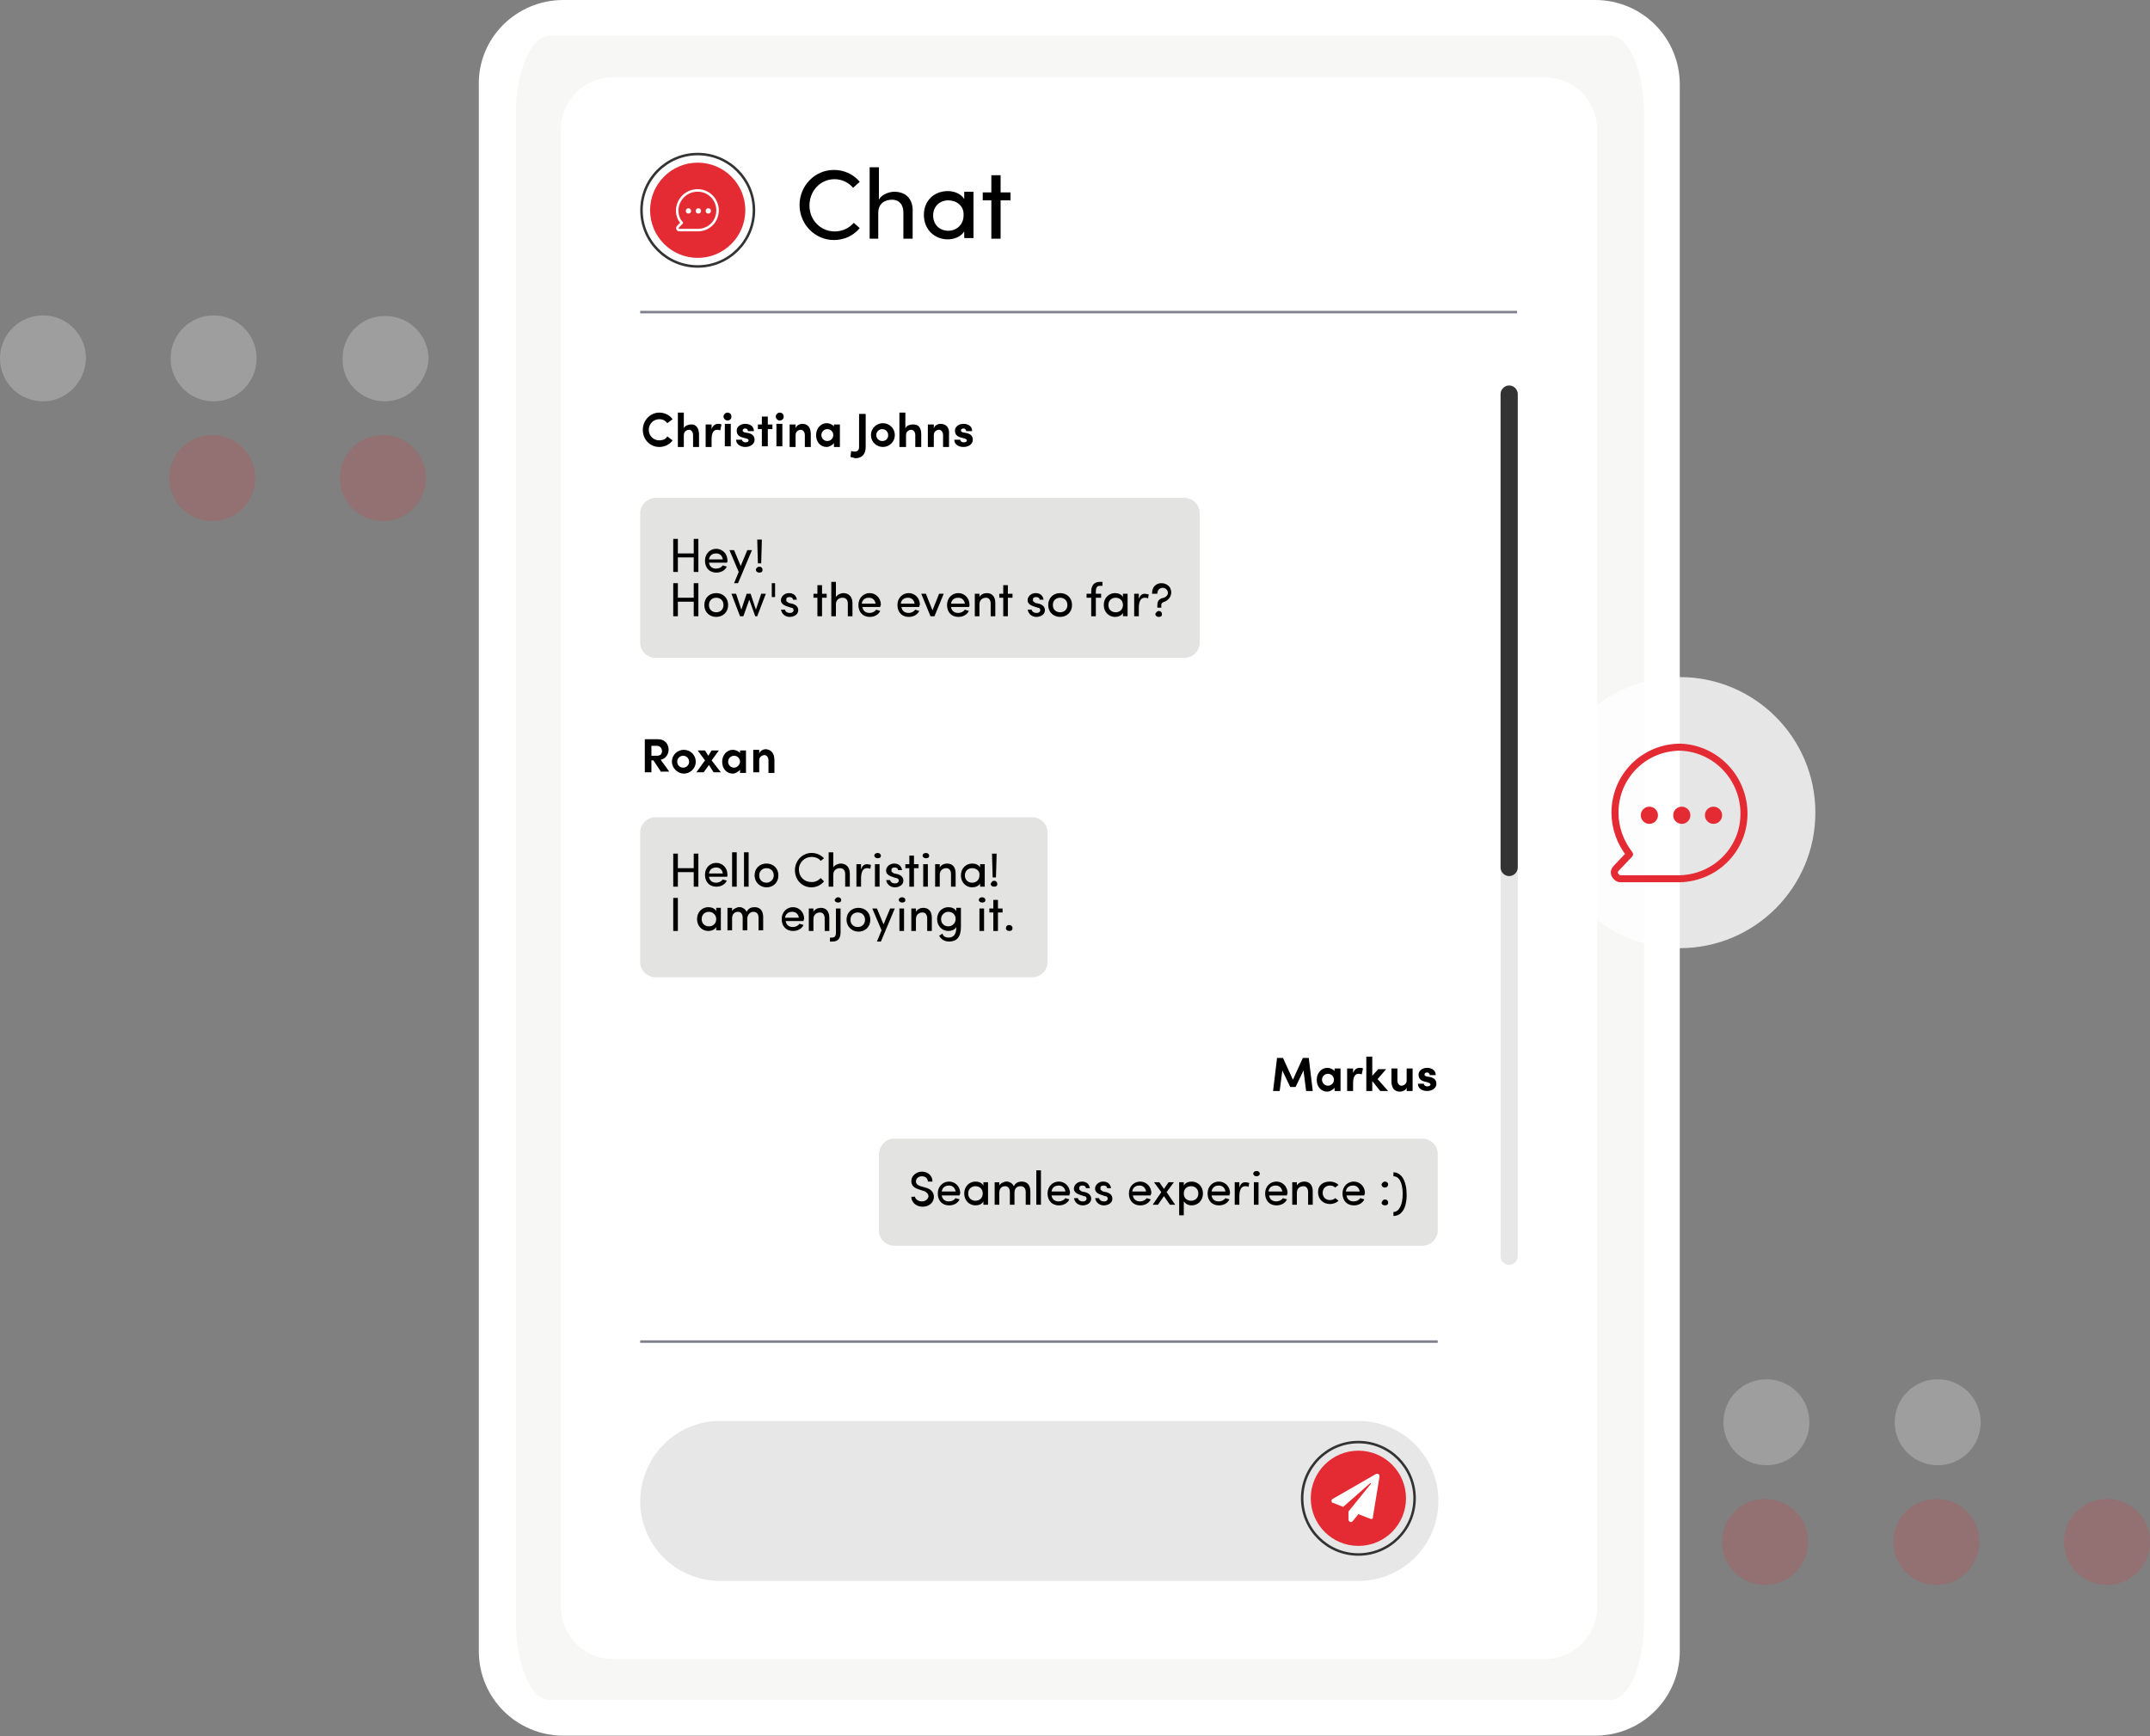 <?xml version="1.0" encoding="utf-8"?>
<!-- Generator: Adobe Illustrator 25.0.0, SVG Export Plug-In . SVG Version: 6.00 Build 0)  -->
<svg version="1.1" id="Group_24" xmlns="http://www.w3.org/2000/svg" xmlns:xlink="http://www.w3.org/1999/xlink" x="0px" y="0px"
	 viewBox="0 0 325.1 262.6" style="enable-background:new 0 0 325.1 262.6;" xml:space="preserve">
<rect x="0" y="0" width="325.1" height="262.6" fill="#808080" stroke="none"/>
<style type="text/css">
	.st0{fill:#FFFFFF;}
	.st1{fill:#F7F7F6;}
	.st2{fill:none;stroke:#80818E;stroke-width:0.38;}
	.st3{fill:#E7E7E7;}
	.st4{fill:#333333;}
	.st5{fill:none;}
	.st6{fill:none;stroke:#333333;stroke-width:0.38;}
	.st7{fill:#E42A32;}
	.st8{fill:none;stroke:#FFFFFF;stroke-width:0.38;stroke-linejoin:round;}
	.st9{opacity:0.4;fill:#CBCACB;enable-background:new    ;}
	.st10{opacity:0.19;fill:#E42A32;enable-background:new    ;}
	.st11{fill:#E3E3E2;}
	.st12{opacity:0.8;fill:#FFFFFF;enable-background:new    ;}
	.st13{fill:none;stroke:#E42A32;stroke-width:1.06;stroke-linejoin:round;}
</style>
<g id="Group_3080">
	<path id="Rectangle_2904" class="st0" d="M85.2,0h156c7.1,0,12.8,5.7,12.8,12.8v236.9c0,7.1-5.7,12.8-12.8,12.8h-156
		c-7.1,0-12.8-5.7-12.8-12.8V12.8C72.3,5.7,78.1,0,85.2,0z"/>
	<path id="_6829-01-colorful-infographic-4" class="st1" d="M83.1,5.4h160.4c2.8,0,5.1,5.3,5.1,11.9v227.9c0,6.6-2.3,11.9-5.1,11.9
		H83.1c-2.8,0-5.1-5.3-5.1-11.9V17.3C78,10.8,80.3,5.4,83.1,5.4z"/>
</g>
<path id="Rectangle_3026" class="st0" d="M92.7,11.7h140.9c4.4,0,7.9,3.5,7.9,7.9V243c0,4.4-3.5,7.9-7.9,7.9H92.7
	c-4.4,0-7.9-3.5-7.9-7.9V19.6C84.8,15.2,88.3,11.7,92.7,11.7z"/>
<path id="Path_19857" class="st2" d="M96.8,47.2h132.6"/>
<path id="Rectangle_3104" class="st3" d="M108.9,214.9h96.5c6.7,0,12.1,5.4,12.1,12.1l0,0c0,6.7-5.4,12.1-12.1,12.1h-96.5
	c-6.7,0-12.1-5.4-12.1-12.1l0,0C96.9,220.3,102.2,214.9,108.9,214.9z"/>
<path id="Path_19858" class="st2" d="M96.8,202.9h120.6"/>
<path id="Rectangle_3105" class="st3" d="M228.2,58.3L228.2,58.3c0.7,0,1.3,0.6,1.3,1.3V190c0,0.7-0.6,1.3-1.3,1.3l0,0
	c-0.7,0-1.3-0.6-1.3-1.3v0V59.6C226.9,58.9,227.5,58.3,228.2,58.3L228.2,58.3z"/>
<path id="Rectangle_3106" class="st4" d="M228.2,58.3L228.2,58.3c0.7,0,1.3,0.6,1.3,1.3v71.6c0,0.7-0.6,1.3-1.3,1.3l0,0
	c-0.7,0-1.3-0.6-1.3-1.3v0V59.6C226.9,58.9,227.5,58.3,228.2,58.3L228.2,58.3z"/>
<g id="Ellipse_68-10">
	<circle class="st5" cx="105.5" cy="31.8" r="8.7"/>
	<circle class="st6" cx="105.5" cy="31.8" r="8.5"/>
</g>
<circle id="Ellipse_78" class="st7" cx="105.5" cy="31.8" r="7.2"/>
<g id="Group_3841">
	<g id="Group_3833">
		<path id="Path_18713" class="st8" d="M105.5,28.8c-1.7,0-3,1.3-3.1,2.9c0,0,0,0,0,0.1c0,0.7,0.2,1.4,0.7,1.9l-0.6,0.6l0,0
			c-0.1,0.1-0.1,0.3,0,0.4c0,0,0,0,0,0c0.1,0.1,0.1,0.1,0.2,0.1h2.8c1.7,0,3-1.3,3-3C108.5,30.2,107.2,28.8,105.5,28.8L105.5,28.8z"
			/>
		<ellipse id="Ellipse_175" class="st0" cx="107.1" cy="31.9" rx="0.4" ry="0.4"/>
		<ellipse id="Ellipse_176" class="st0" cx="105.6" cy="31.9" rx="0.4" ry="0.4"/>
		<ellipse id="Ellipse_177" class="st0" cx="104.1" cy="31.9" rx="0.4" ry="0.4"/>
	</g>
</g>
<path id="Path_19900" class="st9" d="M293,221.6c-3.6,0-6.5-2.9-6.5-6.5c0-3.6,2.9-6.5,6.5-6.5c3.6,0,6.5,2.9,6.5,6.5l0,0l0,0
	C299.5,218.7,296.6,221.6,293,221.6C293,221.6,293,221.6,293,221.6L293,221.6L293,221.6z"/>
<path id="Path_19898-3" class="st10" d="M32.1,78.8c-3.6,0-6.5-2.9-6.5-6.5c0-3.6,2.9-6.5,6.5-6.5c3.6,0,6.5,2.9,6.5,6.5
	c0,0,0,0,0,0l0,0C38.6,75.9,35.7,78.8,32.1,78.8C32.1,78.8,32.1,78.8,32.1,78.8L32.1,78.8L32.1,78.8z"/>
<path id="Path_19899" class="st9" d="M267.1,221.6c-3.6,0-6.5-2.9-6.5-6.5c0-3.6,2.9-6.5,6.5-6.5c3.6,0,6.5,2.9,6.5,6.5l0,0l0,0
	C273.6,218.7,270.7,221.6,267.1,221.6C267.2,221.6,267.2,221.6,267.1,221.6L267.1,221.6L267.1,221.6z"/>
<path id="Path_19899-3" class="st10" d="M57.9,78.8c-3.6,0-6.5-2.9-6.5-6.5s2.9-6.5,6.5-6.5c3.6,0,6.5,2.9,6.5,6.5c0,0,0,0,0,0l0,0
	C64.4,75.9,61.5,78.8,57.9,78.8C58,78.8,58,78.8,57.9,78.8L57.9,78.8L57.9,78.8z"/>
<path id="Path_19900-3" class="st10" d="M318.6,239.7c-3.6,0-6.5-2.9-6.5-6.5c0-3.6,2.9-6.5,6.5-6.5c3.6,0,6.5,2.9,6.5,6.5l0,0l0,0
	C325.1,236.8,322.2,239.7,318.6,239.7L318.6,239.7L318.6,239.7L318.6,239.7z"/>
<path id="Path_19898" class="st9" d="M6.5,60.7c-3.6,0-6.5-2.9-6.5-6.5c0-3.6,2.9-6.5,6.5-6.5s6.5,2.9,6.5,6.5l0,0l0,0
	C12.9,57.8,10,60.7,6.5,60.7C6.5,60.7,6.5,60.7,6.5,60.7L6.5,60.7L6.5,60.7z"/>
<path id="Path_19899-3-2" class="st10" d="M292.8,239.7c-3.6,0-6.5-2.9-6.5-6.5c0-3.6,2.9-6.5,6.5-6.5c3.6,0,6.5,2.9,6.5,6.5l0,0
	l0,0C299.2,236.8,296.4,239.7,292.8,239.7C292.8,239.7,292.8,239.7,292.8,239.7L292.8,239.7L292.8,239.7z"/>
<path id="Path_19899-2" class="st9" d="M32.3,60.7c-3.6,0-6.5-2.9-6.5-6.5s2.9-6.5,6.5-6.5c3.6,0,6.5,2.9,6.5,6.5c0,0,0,0,0,0l0,0
	C38.8,57.8,35.9,60.7,32.3,60.7C32.3,60.7,32.3,60.7,32.3,60.7L32.3,60.7z"/>
<path id="Path_19898-3-2" class="st10" d="M266.9,239.7c-3.6,0-6.5-2.9-6.5-6.5c0-3.6,2.9-6.5,6.5-6.5c3.6,0,6.5,2.9,6.5,6.5l0,0
	l0,0C273.4,236.8,270.5,239.7,266.9,239.7C266.9,239.7,266.9,239.7,266.9,239.7L266.9,239.7L266.9,239.7z"/>
<path id="Path_19900-2" class="st9" d="M58.2,60.7c-3.6,0-6.5-2.9-6.4-6.5c0-3.6,2.9-6.5,6.5-6.4c3.6,0,6.5,2.9,6.5,6.5l0,0
	C64.6,57.8,61.7,60.7,58.2,60.7L58.2,60.7L58.2,60.7z"/>
<circle id="Ellipse_78-2" class="st7" cx="205.4" cy="226.6" r="7.2"/>
<g id="Group_1362">
	<g id="Group_1293-9">
		<g id="Ellipse_68-9">
			<circle class="st5" cx="205.4" cy="226.6" r="8.7"/>
			<circle class="st6" cx="205.4" cy="226.6" r="8.5"/>
		</g>
	</g>
</g>
<path id="paper-plane-solid" class="st0" d="M208.1,222.9l-6.6,3.8c-0.2,0.1-0.2,0.3-0.1,0.5c0,0.1,0.1,0.1,0.2,0.1l1.5,0.6l4.1-3.6
	c0,0,0.1,0,0.1,0c0,0,0,0,0,0c0,0,0,0.1,0,0.1l-3.4,4.2v1.2c0,0.2,0.1,0.3,0.3,0.4c0.1,0,0.2,0,0.3-0.1l0.9-1.1l1.8,0.7
	c0.2,0.1,0.4,0,0.4-0.2c0,0,0-0.1,0-0.1l1-6.1c0-0.2-0.1-0.4-0.3-0.4C208.2,222.9,208.1,222.9,208.1,222.9z"/>
<path id="Rectangle_3110" class="st11" d="M135.2,172.2h79.9c1.2,0,2.3,1,2.3,2.3v11.6c0,1.2-1,2.3-2.3,2.3h-79.9
	c-1.2,0-2.3-1-2.3-2.3v-11.6C133,173.2,134,172.2,135.2,172.2z"/>
<path id="Rectangle_3108" class="st11" d="M99.1,123.6h57c1.2,0,2.3,1,2.3,2.3v19.6c0,1.2-1,2.3-2.3,2.3h-57c-1.2,0-2.3-1-2.3-2.3
	v-19.6C96.8,124.6,97.9,123.6,99.1,123.6z"/>
<path id="Rectangle_3108_1_" class="st11" d="M99.1,75.3h80c1.2,0,2.3,1,2.3,2.3v19.6c0,1.2-1,2.3-2.3,2.3h-80c-1.2,0-2.3-1-2.3-2.3
	V77.6C96.8,76.4,97.9,75.3,99.1,75.3z"/>
<g>
	<path d="M97.2,65c0-1.4,1.1-2.6,2.5-2.6c0.8,0,1.6,0.4,2,1l-0.8,0.6c-0.3-0.4-0.7-0.6-1.2-0.6c-0.9,0-1.6,0.7-1.6,1.6
		s0.7,1.6,1.6,1.6c0.5,0,1-0.2,1.2-0.6l0.8,0.6c-0.4,0.6-1.2,1-2,1C98.3,67.6,97.2,66.5,97.2,65z"/>
	<path d="M105.7,65.7v1.9h-0.9v-1.8c0-0.5-0.3-0.8-0.6-0.8c-0.3,0-0.8,0.2-0.8,0.8v1.8h-0.9v-5.2h0.9v2.4c0.1-0.4,0.7-0.6,1-0.6
		C105.2,64.1,105.7,64.7,105.7,65.7z"/>
	<path d="M109.1,64.2l-0.2,0.9c-0.2-0.1-0.4-0.1-0.5-0.1c-0.5,0-0.8,0.5-0.8,1.4v1.2h-0.9v-3.4h0.9v0.7c0.2-0.6,0.6-0.8,1-0.8
		C108.7,64.1,108.9,64.1,109.1,64.2z"/>
	<path d="M109.4,63c0-0.3,0.3-0.6,0.6-0.6c0.3,0,0.6,0.2,0.6,0.6s-0.3,0.6-0.6,0.6C109.7,63.6,109.4,63.3,109.4,63z M109.6,67.5
		v-3.4h0.9v3.4H109.6z"/>
	<path d="M111.3,66.5h0.9c0,0.2,0.2,0.4,0.5,0.4c0.3,0,0.5-0.1,0.5-0.3c0-0.1-0.1-0.2-0.4-0.3l-0.4-0.1c-0.9-0.2-1-0.7-1-1.1
		c0-0.5,0.5-1,1.3-1c0.6,0,1.3,0.3,1.3,1.1h-0.9c0-0.2-0.2-0.4-0.4-0.4c-0.2,0-0.4,0.1-0.4,0.3c0,0.2,0.1,0.2,0.3,0.3l0.6,0.1
		c0.8,0.2,0.9,0.7,0.9,1c0,0.7-0.7,1.1-1.4,1.1C112,67.6,111.3,67.2,111.3,66.5z"/>
	<path d="M116.8,64.2v0.7h-0.7v2.6h-0.9v-2.6h-0.6v-0.7h0.6v-1.2h0.9v1.2H116.8z"/>
	<path d="M117.3,63c0-0.3,0.3-0.6,0.6-0.6c0.3,0,0.6,0.2,0.6,0.6s-0.3,0.6-0.6,0.6C117.6,63.6,117.3,63.3,117.3,63z M117.4,67.5
		v-3.4h0.9v3.4H117.4z"/>
	<path d="M122.6,65.7v1.9h-0.9v-1.8c0-0.5-0.3-0.8-0.6-0.8c-0.3,0-0.8,0.2-0.8,0.8v1.8h-0.9v-3.4h0.9v0.6c0.1-0.5,0.7-0.7,1-0.7
		C122.2,64.1,122.6,64.7,122.6,65.7z"/>
	<path d="M126.1,64.2h0.9v3.4h-0.9V67c-0.2,0.3-0.7,0.6-1.1,0.6c-0.9,0-1.6-0.7-1.6-1.8c0-1,0.7-1.8,1.6-1.8c0.4,0,0.9,0.2,1.1,0.5
		V64.2z M126,65.8c0-0.5-0.4-0.9-0.9-0.9c-0.5,0-0.9,0.4-0.9,0.9c0,0.5,0.4,0.9,0.9,0.9C125.6,66.7,126,66.3,126,65.8z"/>
	<path d="M128.6,69.1l0.1-0.9c0.2,0.1,0.6,0.1,0.6,0.1c0.4,0,0.6-0.3,0.6-0.7v-5h1v5c0,0.9-0.4,1.7-1.6,1.7
		C129.1,69.2,128.8,69.2,128.6,69.1z"/>
	<path d="M131.7,65.8c0-1.1,0.9-1.8,1.8-1.8s1.8,0.7,1.8,1.8c0,1.1-0.9,1.8-1.8,1.8S131.7,66.9,131.7,65.8z M134.3,65.8
		c0-0.5-0.4-0.9-0.9-0.9s-0.9,0.4-0.9,0.9c0,0.5,0.4,0.9,0.9,0.9S134.3,66.4,134.3,65.8z"/>
	<path d="M139.3,65.7v1.9h-0.9v-1.8c0-0.5-0.3-0.8-0.6-0.8c-0.3,0-0.8,0.2-0.8,0.8v1.8H136v-5.2h0.9v2.4c0.1-0.4,0.7-0.6,1-0.6
		C138.9,64.1,139.3,64.7,139.3,65.7z"/>
	<path d="M143.5,65.7v1.9h-0.9v-1.8c0-0.5-0.3-0.8-0.6-0.8c-0.3,0-0.8,0.2-0.8,0.8v1.8h-0.9v-3.4h0.9v0.6c0.1-0.5,0.7-0.7,1-0.7
		C143.1,64.1,143.6,64.7,143.5,65.7z"/>
	<path d="M144.3,66.5h0.9c0,0.2,0.2,0.4,0.5,0.4c0.3,0,0.5-0.1,0.5-0.3c0-0.1-0.1-0.2-0.4-0.3l-0.4-0.1c-0.9-0.2-1-0.7-1-1.1
		c0-0.5,0.5-1,1.3-1c0.6,0,1.3,0.3,1.3,1.1h-0.9c0-0.2-0.2-0.4-0.4-0.4c-0.2,0-0.4,0.1-0.4,0.3c0,0.2,0.1,0.2,0.3,0.3l0.6,0.1
		c0.8,0.2,0.9,0.7,0.9,1c0,0.7-0.7,1.1-1.4,1.1C144.9,67.6,144.3,67.2,144.3,66.5z"/>
</g>
<g id="Group_3130">
	<circle id="Ellipse_593-2" class="st12" cx="254" cy="122.9" r="20.5"/>
</g>
<g id="Group_3841-2">
	<g id="Group_3833-2">
		<path id="Path_18713-2" class="st13" d="M254.1,113c-5.5,0-9.9,4.4-9.9,9.9c0,2.3,0.8,4.5,2.2,6.3l-2,2.1l0,0
			c-0.4,0.4-0.4,0.9,0,1.3c0.2,0.2,0.4,0.3,0.6,0.3h0.2h8.9c5.5-0.2,9.8-4.7,9.6-10.2C263.5,117.4,259.3,113.2,254.1,113L254.1,113z
			"/>
		<circle id="Ellipse_175-2" class="st7" cx="259.1" cy="123.3" r="1.3"/>
		<circle id="Ellipse_176-2" class="st7" cx="254.3" cy="123.3" r="1.3"/>
		<circle id="Ellipse_177-2" class="st7" cx="249.4" cy="123.3" r="1.3"/>
	</g>
</g>
<g>
	<path d="M100,116.8l-1.2-1.8h-0.3v1.8h-1v-5h2c1.1,0,1.6,0.8,1.6,1.6c0,0.7-0.5,1.4-1.2,1.5l1.3,1.8H100z M98.5,112.8v1.5h0.8
		c0.6,0,0.8-0.3,0.8-0.7c0-0.4-0.3-0.8-0.7-0.8H98.5z"/>
	<path d="M101.6,115.2c0-1.1,0.9-1.8,1.8-1.8s1.8,0.7,1.8,1.8c0,1.1-0.9,1.8-1.8,1.8S101.6,116.2,101.6,115.2z M104.2,115.2
		c0-0.5-0.4-0.9-0.9-0.9s-0.9,0.4-0.9,0.9c0,0.5,0.4,0.9,0.9,0.9S104.2,115.7,104.2,115.2z"/>
	<path d="M109,116.8h-1.1l-0.7-1.1l-0.8,1.1h-1.1l1.3-1.8l-1.1-1.5h1.1l0.5,0.8l0.5-0.8h1.1l-1.1,1.5L109,116.8z"/>
	<path d="M111.9,113.5h0.9v3.4h-0.9v-0.5c-0.2,0.3-0.7,0.6-1.1,0.6c-0.9,0-1.6-0.7-1.6-1.8c0-1,0.7-1.8,1.6-1.8
		c0.4,0,0.9,0.2,1.1,0.5V113.5z M111.9,115.2c0-0.5-0.4-0.9-0.9-0.9c-0.5,0-0.9,0.4-0.9,0.9c0,0.5,0.4,0.9,0.9,0.9
		C111.5,116.1,111.9,115.6,111.9,115.2z"/>
	<path d="M117.1,115v1.9h-0.9V115c0-0.5-0.3-0.8-0.6-0.8c-0.3,0-0.8,0.2-0.8,0.8v1.8h-0.9v-3.4h0.9v0.6c0.1-0.5,0.7-0.7,1-0.7
		C116.7,113.4,117.1,114,117.1,115z"/>
</g>
<g>
	<path d="M198.5,165h-1l-0.4-3.1l-1.2,2.5h-0.8l-1.2-2.5l-0.4,3.1h-1l0.6-5h0.9l1.5,3.3l1.5-3.3h0.9L198.5,165z"/>
	<path d="M201.8,161.6h0.9v3.4h-0.9v-0.5c-0.2,0.3-0.7,0.6-1.1,0.6c-0.9,0-1.6-0.7-1.6-1.8c0-1,0.7-1.8,1.6-1.8
		c0.4,0,0.9,0.2,1.1,0.5V161.6z M201.7,163.3c0-0.5-0.4-0.9-0.9-0.9c-0.5,0-0.9,0.4-0.9,0.9c0,0.5,0.4,0.9,0.9,0.9
		C201.3,164.2,201.7,163.8,201.7,163.3z"/>
	<path d="M206.1,161.6l-0.2,0.9c-0.2-0.1-0.4-0.1-0.5-0.1c-0.5,0-0.8,0.5-0.8,1.4v1.2h-0.9v-3.4h0.9v0.7c0.2-0.6,0.6-0.8,1-0.8
		C205.8,161.5,206,161.5,206.1,161.6z"/>
	<path d="M209.9,165h-1.2l-1.2-1.5v1.5h-0.9v-5.2h0.9v2.9l0.9-1h1.2l-1.3,1.5L209.9,165z"/>
	<path d="M212.7,161.6h0.9v3.4h-0.9v-0.5c-0.1,0.4-0.7,0.6-1,0.6c-0.9,0-1.3-0.6-1.3-1.6v-1.9h0.9v1.8c0,0.5,0.3,0.8,0.6,0.8
		c0.3,0,0.8-0.2,0.8-0.8V161.6z"/>
	<path d="M214.4,163.9h0.9c0,0.2,0.2,0.4,0.5,0.4c0.3,0,0.5-0.1,0.5-0.3c0-0.1-0.1-0.2-0.4-0.3l-0.4-0.1c-0.9-0.2-1-0.7-1-1.1
		c0-0.5,0.5-1,1.3-1c0.6,0,1.3,0.3,1.3,1.1h-0.9c0-0.2-0.2-0.4-0.4-0.4c-0.2,0-0.4,0.1-0.4,0.3c0,0.2,0.1,0.2,0.3,0.3l0.6,0.1
		c0.8,0.2,0.9,0.7,0.9,1c0,0.7-0.7,1.1-1.4,1.1C215,165,214.4,164.6,214.4,163.9z"/>
</g>
<g>
	<path d="M105.6,86.5h-0.7v-2.2h-2.4v2.2h-0.7v-5h0.7v2.2h2.4v-2.2h0.7V86.5z"/>
	<path d="M109.9,85.1h-2.7c0.1,0.6,0.5,0.9,1.1,0.9c0.4,0,0.8-0.2,1-0.5c0.2,0.1,0.4,0.1,0.6,0.2c-0.3,0.6-0.9,0.9-1.6,0.9
		c-1,0-1.7-0.7-1.7-1.8s0.8-1.8,1.7-1.8s1.7,0.7,1.7,1.8C110,84.9,110,85,109.9,85.1z M109.3,84.6c-0.1-0.6-0.5-0.9-1-0.9
		c-0.6,0-1,0.3-1.1,0.9H109.3z"/>
	<path d="M111,88.2l0.7-1.7l-1.4-3.3h0.7l1,2.4l1-2.4h0.7l-2.1,5H111z"/>
	<path d="M114.8,85.7c0.3,0,0.5,0.2,0.5,0.5c0,0.3-0.2,0.4-0.5,0.4c-0.3,0-0.5-0.2-0.5-0.4C114.3,85.9,114.6,85.7,114.8,85.7z
		 M115.1,85.2h-0.5l-0.1-3.6h0.7L115.1,85.2z"/>
	<path d="M105.6,93.2h-0.7V91h-2.4v2.2h-0.7v-5h0.7v2.2h2.4v-2.2h0.7V93.2z"/>
	<path d="M106.5,91.5c0-1.1,0.8-1.8,1.8-1.8s1.8,0.7,1.8,1.8s-0.8,1.8-1.8,1.8S106.5,92.6,106.5,91.5z M109.4,91.5
		c0-0.7-0.5-1.1-1.1-1.1c-0.6,0-1.1,0.4-1.1,1.1c0,0.7,0.5,1.1,1.1,1.1C108.9,92.6,109.4,92.2,109.4,91.5z"/>
	<path d="M114.2,93.2l-0.9-2.5l-0.9,2.5h-0.5l-1.3-3.4h0.7l0.8,2.4l0.8-2.4h0.6l0.8,2.4l0.8-2.4h0.7l-1.3,3.4H114.2z"/>
	<path d="M117.2,88.2v2.1h-0.5v-2.1H117.2z"/>
	<path d="M119,91.7c-0.6-0.2-1-0.5-0.9-1.1c0.1-0.5,0.6-0.9,1.2-0.9c0.6,0,1.1,0.3,1.2,1h-0.6c0-0.3-0.3-0.4-0.5-0.4
		c-0.3,0-0.5,0.1-0.5,0.3c0,0.1,0,0.2,0,0.3c0.1,0.1,0.2,0.2,0.4,0.3l0.5,0.1c0.7,0.2,0.9,0.6,0.9,1c0,0.6-0.6,1-1.3,1
		c-0.6,0-1.2-0.4-1.3-1.1h0.6c0,0.1,0.1,0.3,0.3,0.4c0.2,0.1,0.3,0.1,0.5,0.1c0.3,0,0.5-0.2,0.5-0.4c0-0.3-0.2-0.4-0.4-0.4L119,91.7
		z"/>
	<path d="M125,89.8v0.6h-0.7v2.8h-0.7v-2.8H123v-0.6h0.6v-1.3h0.7v1.3H125z"/>
	<path d="M126.4,93.2h-0.7V88h0.7v2.3c0.2-0.4,0.8-0.6,1.1-0.6c0.8,0,1.4,0.5,1.4,1.5v2h-0.7v-1.9c0-0.6-0.3-0.9-0.8-0.9s-1,0.3-1,1
		V93.2z"/>
	<path d="M133.1,91.8h-2.7c0.1,0.6,0.5,0.9,1.1,0.9c0.4,0,0.8-0.2,1-0.5c0.2,0.1,0.4,0.1,0.6,0.2c-0.3,0.6-0.9,0.9-1.6,0.9
		c-1,0-1.7-0.7-1.7-1.8s0.8-1.8,1.7-1.8s1.7,0.7,1.7,1.8C133.1,91.6,133.1,91.7,133.1,91.8z M132.4,91.3c-0.1-0.6-0.5-0.9-1-0.9
		c-0.6,0-1,0.3-1.1,0.9H132.4z"/>
	<path d="M139,91.8h-2.7c0.1,0.6,0.5,0.9,1.1,0.9c0.4,0,0.8-0.2,1-0.5c0.2,0.1,0.4,0.1,0.6,0.2c-0.3,0.6-0.9,0.9-1.6,0.9
		c-1,0-1.7-0.7-1.7-1.8s0.8-1.8,1.7-1.8s1.7,0.7,1.7,1.8C139,91.6,139,91.7,139,91.8z M138.3,91.3c-0.1-0.6-0.5-0.9-1-0.9
		c-0.6,0-1,0.3-1.1,0.9H138.3z"/>
	<path d="M140,89.8l1,2.5l1-2.5h0.7l-1.4,3.4h0h-0.6l-1.4-3.4H140z"/>
	<path d="M146.5,91.8h-2.7c0.1,0.6,0.5,0.9,1.1,0.9c0.4,0,0.8-0.2,1-0.5c0.2,0.1,0.4,0.1,0.6,0.2c-0.3,0.6-0.9,0.9-1.6,0.9
		c-1,0-1.7-0.7-1.7-1.8s0.8-1.8,1.7-1.8s1.7,0.7,1.7,1.8C146.6,91.6,146.6,91.7,146.5,91.8z M145.9,91.3c-0.1-0.6-0.5-0.9-1-0.9
		c-0.6,0-1,0.3-1.1,0.9H145.9z"/>
	<path d="M148.1,93.2h-0.7v-3.4h0.7v0.5c0.2-0.4,0.7-0.6,1.1-0.6c0.8,0,1.3,0.5,1.3,1.5v2h-0.7v-1.9c0-0.6-0.3-0.9-0.7-0.9
		c-0.5,0-1,0.3-1,1V93.2z"/>
	<path d="M153.1,89.8v0.6h-0.7v2.8h-0.7v-2.8h-0.6v-0.6h0.6v-1.3h0.7v1.3H153.1z"/>
	<path d="M156.3,91.7c-0.6-0.2-1-0.5-0.9-1.1c0.1-0.5,0.6-0.9,1.2-0.9c0.6,0,1.1,0.3,1.2,1h-0.6c0-0.3-0.3-0.4-0.5-0.4
		c-0.3,0-0.5,0.1-0.5,0.3c0,0.1,0,0.2,0,0.3c0.1,0.1,0.2,0.2,0.4,0.3l0.5,0.1c0.7,0.2,0.9,0.6,0.9,1c0,0.6-0.6,1-1.3,1
		c-0.6,0-1.2-0.4-1.3-1.1h0.6c0,0.1,0.1,0.3,0.3,0.4c0.2,0.1,0.3,0.1,0.5,0.1c0.3,0,0.5-0.2,0.5-0.4c0-0.3-0.2-0.4-0.4-0.4
		L156.3,91.7z"/>
	<path d="M158.5,91.5c0-1.1,0.8-1.8,1.8-1.8s1.8,0.7,1.8,1.8s-0.8,1.8-1.8,1.8S158.5,92.6,158.5,91.5z M161.4,91.5
		c0-0.7-0.5-1.1-1.1-1.1c-0.6,0-1.1,0.4-1.1,1.1c0,0.7,0.5,1.1,1.1,1.1C160.9,92.6,161.4,92.2,161.4,91.5z"/>
	<path d="M166.7,88.6h-0.4c-0.5,0-0.6,0.4-0.6,0.9v0.3h0.8v0.6h-0.8v2.8H165v-2.8h-0.7v-0.6h0.7v-0.3c0-0.9,0.4-1.5,1.3-1.5h0.4
		V88.6z"/>
	<path d="M169.8,92.7c-0.2,0.4-0.7,0.6-1.2,0.6c-0.9,0-1.7-0.7-1.7-1.8c0-1.1,0.8-1.8,1.7-1.8c0.5,0,1,0.2,1.2,0.6v-0.5h0.7v3.4
		h-0.7V92.7z M168.7,90.4c-0.6,0-1.1,0.4-1.1,1.1s0.5,1.1,1.1,1.1c0.6,0,1.1-0.4,1.1-1.1C169.8,90.8,169.3,90.4,168.7,90.4z"/>
	<path d="M172.2,93.2h-0.7v-3.4h0.7v0.8c0.2-0.6,0.5-0.8,0.9-0.8c0.2,0,0.5,0.1,0.6,0.1l-0.1,0.6c-0.2-0.1-0.4-0.1-0.5-0.1
		c-0.7,0-0.9,0.7-0.9,1.6V93.2z"/>
	<path d="M174.2,89.7c0-0.9,0.6-1.5,1.4-1.5c0.8,0,1.5,0.5,1.5,1.4c0,0.7-0.5,1.2-1,1.4c-0.3,0.1-0.5,0.2-0.5,0.5l0,0.4h-0.6v-0.4
		c0-0.7,0.4-1,1-1.1c0.3-0.1,0.6-0.4,0.6-0.7c0-0.5-0.4-0.8-0.8-0.8c-0.4,0-0.8,0.3-0.8,0.9H174.2z M175.2,92.4
		c0.3,0,0.5,0.2,0.5,0.5s-0.2,0.4-0.5,0.4c-0.3,0-0.5-0.2-0.5-0.4S175,92.4,175.2,92.4z"/>
</g>
<g>
	<path d="M105.6,134.1h-0.7v-2.2h-2.4v2.2h-0.7v-5h0.7v2.2h2.4v-2.2h0.7V134.1z"/>
	<path d="M109.9,132.6h-2.7c0.1,0.6,0.5,0.9,1.1,0.9c0.4,0,0.8-0.2,1-0.5c0.2,0.1,0.4,0.1,0.6,0.2c-0.3,0.6-0.9,0.9-1.6,0.9
		c-1,0-1.7-0.7-1.7-1.8s0.8-1.8,1.7-1.8s1.7,0.7,1.7,1.8C110,132.5,110,132.6,109.9,132.6z M109.3,132.1c-0.1-0.6-0.5-0.9-1-0.9
		c-0.6,0-1,0.3-1.1,0.9H109.3z"/>
	<path d="M111.4,128.9v5.2h-0.7v-5.2H111.4z"/>
	<path d="M113.2,128.9v5.2h-0.7v-5.2H113.2z"/>
	<path d="M114.1,132.4c0-1.1,0.8-1.8,1.8-1.8s1.8,0.7,1.8,1.8s-0.8,1.8-1.8,1.8S114.1,133.4,114.1,132.4z M117,132.4
		c0-0.7-0.5-1.1-1.1-1.1c-0.6,0-1.1,0.4-1.1,1.1c0,0.7,0.5,1.1,1.1,1.1C116.4,133.5,117,133.1,117,132.4z"/>
	<path d="M124.6,133.3c-0.4,0.5-1.1,0.9-1.9,0.9c-1.4,0-2.5-1.1-2.5-2.6c0-1.4,1.1-2.6,2.5-2.6c0.8,0,1.4,0.3,1.9,0.8l-0.5,0.4
		c-0.3-0.4-0.8-0.6-1.4-0.6c-1,0-1.9,0.8-1.9,1.9c0,1.1,0.8,1.9,1.9,1.9c0.6,0,1-0.2,1.4-0.6L124.6,133.3z"/>
	<path d="M126,134.1h-0.7v-5.2h0.7v2.3c0.2-0.4,0.8-0.6,1.1-0.6c0.8,0,1.4,0.5,1.4,1.5v2h-0.7v-1.9c0-0.6-0.3-0.9-0.8-0.9
		s-1,0.3-1,1V134.1z"/>
	<path d="M130.2,134.1h-0.7v-3.4h0.7v0.8c0.2-0.6,0.5-0.8,0.9-0.8c0.2,0,0.5,0.1,0.6,0.1l-0.1,0.6c-0.2-0.1-0.4-0.1-0.5-0.1
		c-0.7,0-0.9,0.7-0.9,1.6V134.1z"/>
	<path d="M132.7,129c0.3,0,0.5,0.2,0.5,0.4c0,0.3-0.2,0.4-0.5,0.4s-0.5-0.2-0.5-0.4C132.2,129.2,132.4,129,132.7,129z M133,134.1
		h-0.7v-3.4h0.7V134.1z"/>
	<path d="M134.9,132.6c-0.6-0.2-1-0.5-0.9-1.1c0.1-0.5,0.6-0.9,1.2-0.9c0.6,0,1.1,0.3,1.2,1h-0.6c0-0.3-0.3-0.4-0.5-0.4
		c-0.3,0-0.5,0.1-0.5,0.3c0,0.1,0,0.2,0,0.3c0.1,0.1,0.2,0.2,0.4,0.3l0.5,0.1c0.7,0.2,0.9,0.6,0.9,1c0,0.6-0.6,1-1.3,1
		c-0.6,0-1.2-0.4-1.3-1.1h0.6c0,0.1,0.1,0.3,0.3,0.4c0.2,0.1,0.3,0.1,0.5,0.1c0.3,0,0.5-0.2,0.5-0.4c0-0.3-0.2-0.4-0.4-0.4
		L134.9,132.6z"/>
	<path d="M138.9,130.7v0.6h-0.7v2.8h-0.7v-2.8h-0.6v-0.6h0.6v-1.3h0.7v1.3H138.9z"/>
	<path d="M140,129c0.3,0,0.5,0.2,0.5,0.4c0,0.3-0.2,0.4-0.5,0.4s-0.5-0.2-0.5-0.4C139.5,129.2,139.7,129,140,129z M140.3,134.1h-0.7
		v-3.4h0.7V134.1z"/>
	<path d="M142.1,134.1h-0.7v-3.4h0.7v0.5c0.2-0.4,0.7-0.6,1.1-0.6c0.8,0,1.3,0.5,1.3,1.5v2h-0.7v-1.9c0-0.6-0.3-0.9-0.7-0.9
		c-0.5,0-1,0.3-1,1V134.1z"/>
	<path d="M148.2,133.6c-0.2,0.4-0.7,0.6-1.2,0.6c-0.9,0-1.7-0.7-1.7-1.8c0-1.1,0.8-1.8,1.7-1.8c0.5,0,1,0.2,1.2,0.6v-0.5h0.7v3.4
		h-0.7V133.6z M147,131.3c-0.6,0-1.1,0.4-1.1,1.1s0.5,1.1,1.1,1.1c0.6,0,1.1-0.4,1.1-1.1C148.2,131.7,147.6,131.3,147,131.3z"/>
	<path d="M150.3,133.2c0.3,0,0.5,0.2,0.5,0.5c0,0.3-0.2,0.4-0.5,0.4c-0.3,0-0.5-0.2-0.5-0.4C149.9,133.4,150.1,133.2,150.3,133.2z
		 M150.6,132.7h-0.5l-0.1-3.6h0.7L150.6,132.7z"/>
	<path d="M102.5,135.8v5h-0.7v-5H102.5z"/>
	<path d="M108.3,140.2c-0.2,0.4-0.7,0.6-1.2,0.6c-0.9,0-1.7-0.7-1.7-1.8c0-1.1,0.8-1.8,1.7-1.8c0.5,0,1,0.2,1.2,0.6v-0.5h0.7v3.4
		h-0.7V140.2z M107.2,137.9c-0.6,0-1.1,0.4-1.1,1.1c0,0.7,0.5,1.1,1.1,1.1c0.6,0,1.1-0.4,1.1-1.1
		C108.3,138.3,107.7,137.9,107.2,137.9z"/>
	<path d="M113,138.9v1.8h-0.7v-1.9c0-0.6-0.3-0.9-0.7-0.9c-0.5,0-0.9,0.3-0.9,1v1.8h-0.7v-3.4h0.7v0.5c0.2-0.4,0.7-0.5,0.9-0.6
		c0.1,0,0.3,0,0.4,0c0.4,0.1,0.7,0.3,0.9,0.7c0.3-0.6,0.8-0.7,1.2-0.7c0.8,0,1.3,0.5,1.3,1.5v2h-0.7v-1.9c0-0.6-0.3-0.9-0.8-0.9
		C113.4,137.9,113,138.4,113,138.9z"/>
	<path d="M121.5,139.3h-2.7c0.1,0.6,0.5,0.9,1.1,0.9c0.4,0,0.8-0.2,1-0.5c0.2,0.1,0.4,0.1,0.6,0.2c-0.3,0.6-0.9,0.9-1.6,0.9
		c-1,0-1.7-0.7-1.7-1.8s0.8-1.8,1.7-1.8s1.7,0.7,1.7,1.8C121.5,139.1,121.5,139.2,121.5,139.3z M120.8,138.8c-0.1-0.6-0.5-0.9-1-0.9
		c-0.6,0-1,0.3-1.1,0.9H120.8z"/>
	<path d="M123,140.8h-0.7v-3.4h0.7v0.5c0.2-0.4,0.7-0.6,1.1-0.6c0.8,0,1.3,0.5,1.3,1.5v2h-0.7v-1.9c0-0.6-0.3-0.9-0.7-0.9
		c-0.5,0-1,0.3-1,1V140.8z"/>
	<path d="M125.4,141.8h0.4c0.6,0,0.6-0.5,0.6-0.8v-3.6h0.7v3.6c0,0.8-0.3,1.4-1.2,1.4h-0.4V141.8z M126.7,135.7
		c0.3,0,0.5,0.2,0.5,0.4c0,0.3-0.2,0.4-0.5,0.4c-0.3,0-0.5-0.2-0.5-0.4C126.3,135.9,126.5,135.7,126.7,135.7z"/>
	<path d="M128,139.1c0-1.1,0.8-1.8,1.8-1.8s1.8,0.7,1.8,1.8s-0.8,1.8-1.8,1.8S128,140.1,128,139.1z M130.8,139.1
		c0-0.7-0.5-1.1-1.1-1.1c-0.6,0-1.1,0.4-1.1,1.1c0,0.7,0.5,1.1,1.1,1.1C130.3,140.2,130.8,139.8,130.8,139.1z"/>
	<path d="M132.6,142.4l0.7-1.7l-1.4-3.3h0.7l1,2.4l1-2.4h0.7l-2.1,5H132.6z"/>
	<path d="M136.4,135.7c0.3,0,0.5,0.2,0.5,0.4c0,0.3-0.2,0.4-0.5,0.4s-0.5-0.2-0.5-0.4C135.9,135.9,136.1,135.7,136.4,135.7z
		 M136.7,140.8H136v-3.4h0.7V140.8z"/>
	<path d="M138.5,140.8h-0.7v-3.4h0.7v0.5c0.2-0.4,0.7-0.6,1.1-0.6c0.8,0,1.3,0.5,1.3,1.5v2h-0.7v-1.9c0-0.6-0.3-0.9-0.7-0.9
		c-0.5,0-1,0.3-1,1V140.8z"/>
	<path d="M143.4,141.8c0.7,0,1.2-0.4,1.2-1.5c0,0,0,0,0-0.1c-0.2,0.4-0.7,0.6-1.2,0.6c-0.9,0-1.7-0.7-1.7-1.8c0-1.1,0.8-1.8,1.7-1.8
		c0.5,0,1,0.2,1.2,0.6v-0.5h0.7v2.9c0,1.6-0.7,2.2-1.8,2.2c-0.6,0-1.2-0.3-1.5-0.9c0.1,0,0.5-0.3,0.5-0.3
		C142.6,141.6,143,141.8,143.4,141.8z M143.4,137.9c-0.6,0-1.1,0.5-1.1,1.1c0,0.7,0.5,1.1,1.1,1.1c0.5,0,1.1-0.4,1.1-1.1
		S144,137.9,143.4,137.9z"/>
	<path d="M148.5,135.7c0.3,0,0.5,0.2,0.5,0.4c0,0.3-0.2,0.4-0.5,0.4s-0.5-0.2-0.5-0.4C148,135.9,148.2,135.7,148.5,135.7z
		 M148.8,140.8h-0.7v-3.4h0.7V140.8z"/>
	<path d="M151.6,137.4v0.6h-0.7v2.8h-0.7v-2.8h-0.6v-0.6h0.6v-1.3h0.7v1.3H151.6z"/>
	<path d="M152.6,139.9c0.3,0,0.5,0.2,0.5,0.5c0,0.3-0.2,0.4-0.5,0.4c-0.3,0-0.5-0.2-0.5-0.4C152.1,140.1,152.3,139.9,152.6,139.9z"
		/>
</g>
<g>
	<path d="M138.3,180.8c0,0.4,0.4,0.9,1.1,0.9c0.6,0,0.9-0.4,1-0.7c0-0.5-0.4-0.8-0.8-0.9l-0.6-0.2c-1.1-0.3-1.2-0.9-1.2-1.3
		c0-0.8,0.8-1.4,1.6-1.4c0.9,0,1.6,0.6,1.6,1.5h-0.7c0-0.5-0.4-0.8-0.9-0.8c-0.5,0-0.9,0.3-0.9,0.8c0,0.2,0.1,0.5,0.7,0.7l0.7,0.2
		c0.9,0.2,1.4,0.8,1.3,1.6c-0.1,0.7-0.7,1.3-1.7,1.3c-1,0-1.7-0.7-1.7-1.5H138.3z"/>
	<path d="M145.1,180.8h-2.7c0.1,0.6,0.5,0.9,1.1,0.9c0.4,0,0.8-0.2,1-0.5c0.2,0.1,0.4,0.1,0.6,0.2c-0.3,0.6-0.9,0.9-1.6,0.9
		c-1,0-1.7-0.7-1.7-1.8s0.8-1.8,1.7-1.8s1.7,0.7,1.7,1.8C145.1,180.6,145.1,180.7,145.1,180.8z M144.5,180.2c-0.1-0.6-0.5-0.9-1-0.9
		c-0.6,0-1,0.3-1.1,0.9H144.5z"/>
	<path d="M148.7,181.7c-0.2,0.4-0.7,0.6-1.2,0.6c-0.9,0-1.7-0.7-1.7-1.8c0-1.1,0.8-1.8,1.7-1.8c0.5,0,1,0.2,1.2,0.6v-0.5h0.7v3.4
		h-0.7V181.7z M147.5,179.4c-0.6,0-1.1,0.4-1.1,1.1c0,0.7,0.5,1.1,1.1,1.1c0.6,0,1.1-0.4,1.1-1.1
		C148.6,179.8,148.1,179.4,147.5,179.4z"/>
	<path d="M153.4,180.4v1.8h-0.7v-1.9c0-0.6-0.3-0.9-0.7-0.9c-0.5,0-0.9,0.3-0.9,1v1.8h-0.7v-3.4h0.7v0.5c0.2-0.4,0.7-0.5,0.9-0.6
		c0.1,0,0.3,0,0.4,0c0.4,0.1,0.7,0.3,0.9,0.7c0.3-0.6,0.8-0.7,1.2-0.7c0.8,0,1.3,0.5,1.3,1.5v2h-0.7v-1.9c0-0.6-0.3-0.9-0.8-0.9
		C153.7,179.4,153.4,179.8,153.4,180.4z"/>
	<path d="M157.4,177v5.2h-0.7V177H157.4z"/>
	<path d="M161.7,180.8H159c0.1,0.6,0.5,0.9,1.1,0.9c0.4,0,0.8-0.2,1-0.5c0.2,0.1,0.4,0.1,0.6,0.2c-0.3,0.6-0.9,0.9-1.6,0.9
		c-1,0-1.7-0.7-1.7-1.8s0.8-1.8,1.7-1.8s1.7,0.7,1.7,1.8C161.7,180.6,161.7,180.7,161.7,180.8z M161.1,180.2c-0.1-0.6-0.5-0.9-1-0.9
		c-0.6,0-1,0.3-1.1,0.9H161.1z"/>
	<path d="M163.3,180.7c-0.6-0.2-1-0.5-0.9-1.1c0.1-0.5,0.6-0.9,1.2-0.9c0.6,0,1.1,0.3,1.2,1h-0.6c0-0.3-0.3-0.4-0.5-0.4
		c-0.3,0-0.5,0.1-0.5,0.3c0,0.1,0,0.2,0,0.3c0.1,0.1,0.2,0.2,0.4,0.3l0.5,0.1c0.7,0.2,0.9,0.6,0.9,1c0,0.6-0.6,1-1.3,1
		c-0.6,0-1.2-0.4-1.3-1.1h0.6c0,0.1,0.1,0.3,0.3,0.4c0.2,0.1,0.3,0.1,0.5,0.1c0.3,0,0.5-0.2,0.5-0.4c0-0.3-0.2-0.4-0.4-0.4
		L163.3,180.7z"/>
	<path d="M166.5,180.7c-0.6-0.2-1-0.5-0.9-1.1c0.1-0.5,0.6-0.9,1.2-0.9c0.6,0,1.1,0.3,1.2,1h-0.6c0-0.3-0.3-0.4-0.5-0.4
		c-0.3,0-0.5,0.1-0.5,0.3c0,0.1,0,0.2,0,0.3c0.1,0.1,0.2,0.2,0.4,0.3l0.5,0.1c0.7,0.2,0.9,0.6,0.9,1c0,0.6-0.6,1-1.3,1
		c-0.6,0-1.2-0.4-1.3-1.1h0.6c0,0.1,0.1,0.3,0.3,0.4c0.2,0.1,0.3,0.1,0.5,0.1c0.3,0,0.5-0.2,0.5-0.4c0-0.3-0.2-0.4-0.4-0.4
		L166.5,180.7z"/>
	<path d="M174,180.8h-2.7c0.1,0.6,0.5,0.9,1.1,0.9c0.4,0,0.8-0.2,1-0.5c0.2,0.1,0.4,0.1,0.6,0.2c-0.3,0.6-0.9,0.9-1.6,0.9
		c-1,0-1.7-0.7-1.7-1.8s0.8-1.8,1.7-1.8s1.7,0.7,1.7,1.8C174,180.6,174,180.7,174,180.8z M173.3,180.2c-0.1-0.6-0.5-0.9-1-0.9
		c-0.6,0-1,0.3-1.1,0.9H173.3z"/>
	<path d="M175.3,178.8l0.7,1l0.7-1h0.8l-1.1,1.5l1.3,1.9h-0.8l-0.9-1.3l-0.9,1.3h-0.8l1.3-1.9l-1.1-1.5H175.3z"/>
	<path d="M179,179.3c0.2-0.4,0.7-0.6,1.2-0.6c0.9,0,1.7,0.7,1.7,1.8c0,1.1-0.8,1.8-1.7,1.8c-0.5,0-0.9-0.2-1.2-0.6v2.1h-0.7v-5h0.7
		V179.3z M180.1,181.6c0.6,0,1.1-0.4,1.1-1.1s-0.5-1.1-1.1-1.1c-0.6,0-1.1,0.4-1.1,1.1C179,181.3,179.6,181.6,180.1,181.6z"/>
	<path d="M185.9,180.8h-2.7c0.1,0.6,0.5,0.9,1.1,0.9c0.4,0,0.8-0.2,1-0.5c0.2,0.1,0.4,0.1,0.6,0.2c-0.3,0.6-0.9,0.9-1.6,0.9
		c-1,0-1.7-0.7-1.7-1.8s0.8-1.8,1.7-1.8s1.7,0.7,1.7,1.8C185.9,180.6,185.9,180.7,185.9,180.8z M185.3,180.2c-0.1-0.6-0.5-0.9-1-0.9
		c-0.6,0-1,0.3-1.1,0.9H185.3z"/>
	<path d="M187.4,182.2h-0.7v-3.4h0.7v0.8c0.2-0.6,0.5-0.8,0.9-0.8c0.2,0,0.5,0.1,0.6,0.1l-0.1,0.6c-0.2-0.1-0.4-0.1-0.5-0.1
		c-0.7,0-0.9,0.7-0.9,1.6V182.2z"/>
	<path d="M190,177.1c0.3,0,0.5,0.2,0.5,0.4s-0.2,0.4-0.5,0.4s-0.5-0.2-0.5-0.4S189.7,177.1,190,177.1z M190.3,182.2h-0.7v-3.4h0.7
		V182.2z"/>
	<path d="M194.6,180.8h-2.7c0.1,0.6,0.5,0.9,1.1,0.9c0.4,0,0.8-0.2,1-0.5c0.2,0.1,0.4,0.1,0.6,0.2c-0.3,0.6-0.9,0.9-1.6,0.9
		c-1,0-1.7-0.7-1.7-1.8s0.8-1.8,1.7-1.8s1.7,0.7,1.7,1.8C194.6,180.6,194.6,180.7,194.6,180.8z M193.9,180.2c-0.1-0.6-0.5-0.9-1-0.9
		c-0.6,0-1,0.3-1.1,0.9H193.9z"/>
	<path d="M196.1,182.2h-0.7v-3.4h0.7v0.5c0.2-0.4,0.7-0.6,1.1-0.6c0.8,0,1.3,0.5,1.3,1.5v2h-0.7v-1.9c0-0.6-0.3-0.9-0.7-0.9
		c-0.5,0-1,0.3-1,1V182.2z"/>
	<path d="M201.1,178.7c0.5,0,1,0.2,1.3,0.5l-0.5,0.4c-0.2-0.2-0.5-0.3-0.8-0.3c-0.6,0-1.1,0.4-1.1,1.1c0,0.7,0.5,1.1,1.1,1.1
		c0.3,0,0.6-0.1,0.8-0.3l0.5,0.4c-0.3,0.3-0.8,0.5-1.3,0.5c-1,0-1.8-0.7-1.8-1.8S200.1,178.7,201.1,178.7z"/>
	<path d="M206.3,180.8h-2.7c0.1,0.6,0.5,0.9,1.1,0.9c0.4,0,0.8-0.2,1-0.5c0.2,0.1,0.4,0.1,0.6,0.2c-0.3,0.6-0.9,0.9-1.6,0.9
		c-1,0-1.7-0.7-1.7-1.8s0.8-1.8,1.7-1.8s1.7,0.7,1.7,1.8C206.3,180.6,206.3,180.7,206.3,180.8z M205.6,180.2c-0.1-0.6-0.5-0.9-1-0.9
		c-0.6,0-1,0.3-1.1,0.9H205.6z"/>
	<path d="M209.4,178.7c0.3,0,0.5,0.2,0.5,0.4c0,0.3-0.2,0.5-0.5,0.5c-0.3,0-0.5-0.2-0.5-0.5C209,178.9,209.2,178.7,209.4,178.7z
		 M209.4,181.4c0.3,0,0.5,0.2,0.5,0.5c0,0.3-0.2,0.4-0.5,0.4c-0.3,0-0.5-0.2-0.5-0.4C209,181.6,209.2,181.4,209.4,181.4z"/>
	<path d="M210.7,183.9v-0.6c0.8,0,1.4-1,1.4-2.7c0-1.7-0.5-2.7-1.4-2.7v-0.6c1.2,0,2,1.3,2,3.4S211.9,183.9,210.7,183.9z"/>
</g>
<g>
	<path d="M130,34.5c-0.9,1.1-2.3,1.8-3.9,1.8c-2.9,0-5.2-2.4-5.2-5.3c0-2.9,2.3-5.3,5.2-5.3c1.6,0,3,0.7,3.9,1.8l-1,0.9
		c-0.7-0.8-1.7-1.3-2.8-1.3c-2.2,0-3.8,1.8-3.8,4c0,2.2,1.7,3.9,3.8,3.9c1.2,0,2.2-0.5,2.9-1.3L130,34.5z"/>
	<path d="M132.9,36.1h-1.4V25.3h1.4v4.9c0.4-0.8,1.6-1.2,2.3-1.2c1.8,0,2.9,1.1,2.8,3.1v4h-1.4v-4c0-1.2-0.7-1.9-1.7-1.9
		s-2.1,0.5-2.1,2V36.1z"/>
	<path d="M145.8,35c-0.5,0.8-1.5,1.2-2.5,1.2c-1.9,0-3.6-1.4-3.6-3.7c0-2.2,1.6-3.6,3.6-3.6c1,0,2,0.4,2.5,1.2v-1.1h1.4v7h-1.4V35z
		 M143.4,30.3c-1.3,0-2.3,0.9-2.3,2.3s1,2.3,2.3,2.3c1.2,0,2.3-0.9,2.3-2.3C145.8,31.1,144.6,30.3,143.4,30.3z"/>
	<path d="M152.8,29.1v1.2h-1.5v5.8h-1.4v-5.8h-1.3v-1.2h1.3v-2.6h1.4v2.6H152.8z"/>
</g>
</svg>
